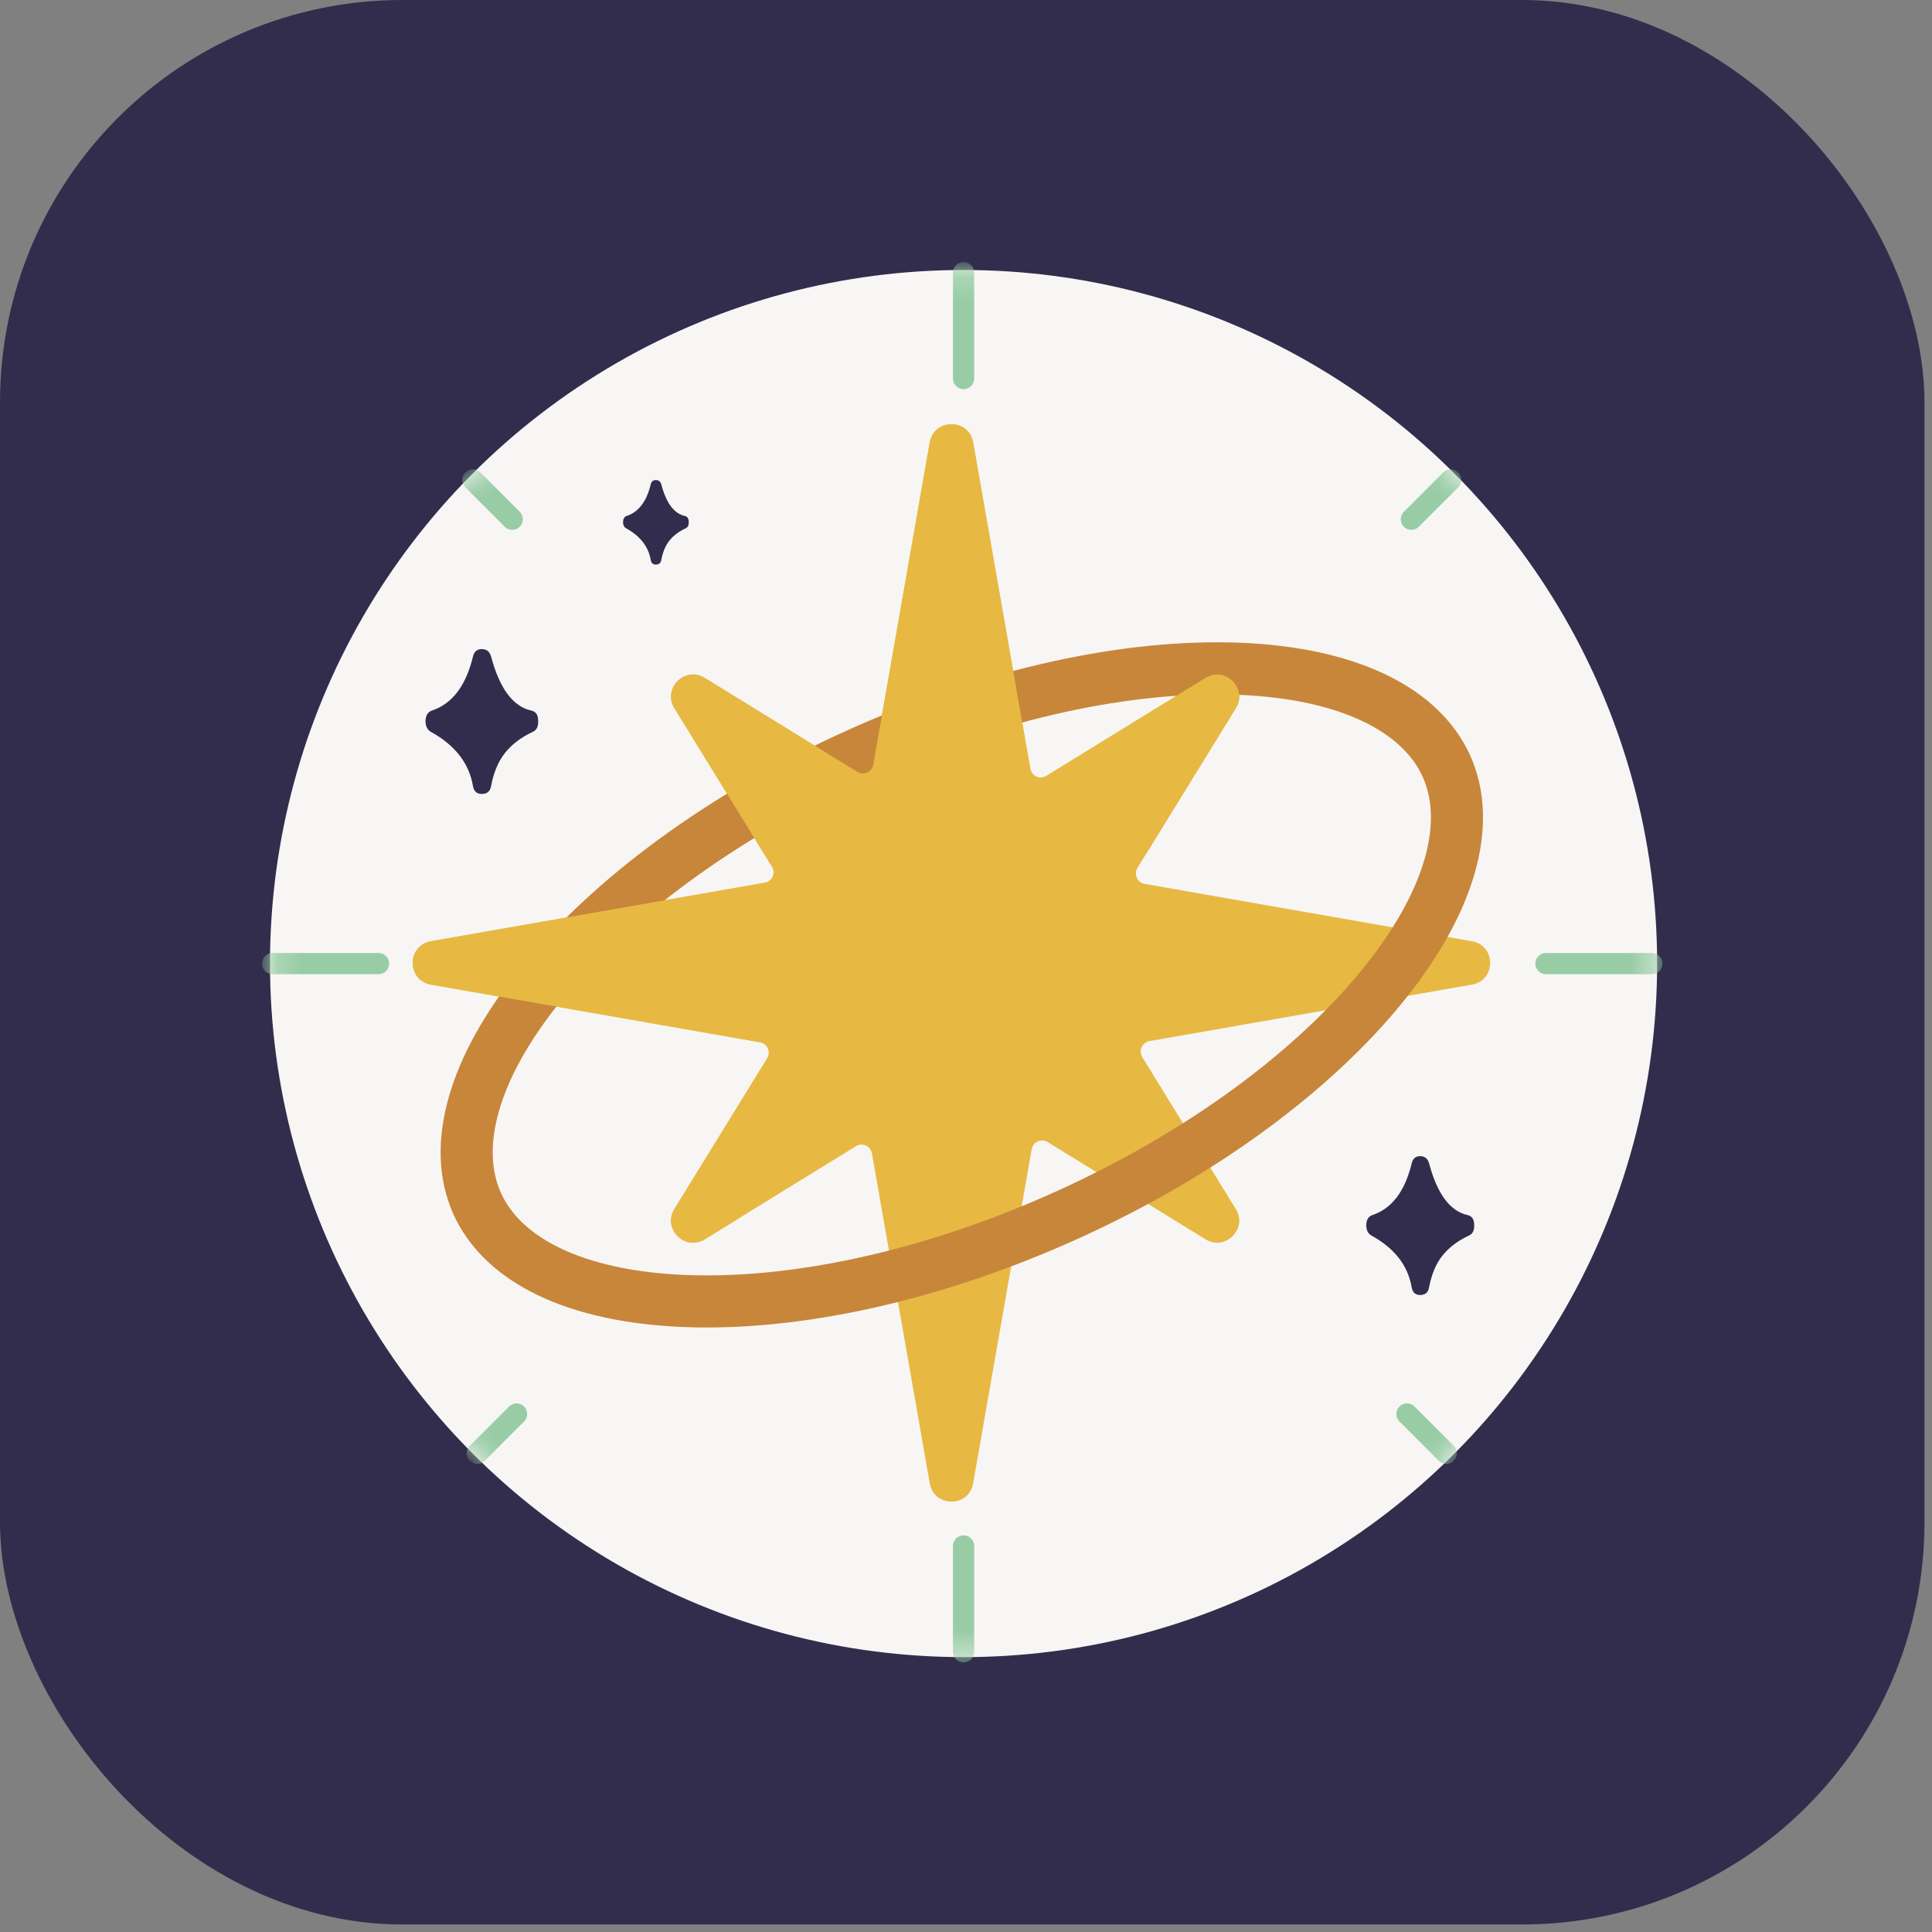 <svg xmlns="http://www.w3.org/2000/svg" width="80" height="80" viewBox="0 0 80 80" fill="none"><rect x="0" y="0" width="80" height="80" fill="#808080" stroke="none"/><rect width="79.689" height="79.689" rx="16.661" fill="#322D4D"></rect><circle cx="39.899" cy="39.899" r="28.719" fill="#F7F6F4"></circle><mask id="mask0_84_43975" style="mask-type:alpha" maskUnits="userSpaceOnUse" x="11" y="11" width="58" height="58"><circle cx="39.899" cy="39.899" r="28.719" fill="#F7F6F4"></circle></mask><g mask="url(#mask0_84_43975)"><line x1="39.899" y1="11.29" x2="39.899" y2="15.675" stroke="#98CCA5" stroke-width="0.877" stroke-linecap="round"></line><line x1="39.899" y1="64.015" x2="39.899" y2="68.399" stroke="#98CCA5" stroke-width="0.877" stroke-linecap="round"></line><line x1="68.398" y1="39.9" x2="64.014" y2="39.9" stroke="#98CCA5" stroke-width="0.877" stroke-linecap="round"></line><line x1="15.674" y1="39.9" x2="11.289" y2="39.9" stroke="#98CCA5" stroke-width="0.877" stroke-linecap="round"></line><line x1="59.886" y1="60.178" x2="58.259" y2="58.55" stroke="#98CCA5" stroke-width="0.877" stroke-linecap="round"></line><line x1="21.21" y1="21.502" x2="19.582" y2="19.874" stroke="#98CCA5" stroke-width="0.877" stroke-linecap="round"></line><line x1="0.438" y1="-0.438" x2="2.74" y2="-0.438" transform="matrix(0.707 -0.707 -0.707 -0.707 19.144 60.178)" stroke="#98CCA5" stroke-width="0.877" stroke-linecap="round"></line><line x1="0.438" y1="-0.438" x2="2.74" y2="-0.438" transform="matrix(0.707 -0.707 -0.707 -0.707 57.821 21.502)" stroke="#98CCA5" stroke-width="0.877" stroke-linecap="round"></line></g><path d="M40.296 18.321C40.119 17.315 38.675 17.315 38.499 18.321L36.161 31.665C36.108 31.97 35.763 32.125 35.499 31.963L29.181 28.07C28.362 27.567 27.422 28.507 27.926 29.326L31.969 35.891C32.132 36.154 31.977 36.499 31.672 36.552L17.846 38.974C16.839 39.151 16.839 40.595 17.846 40.771L31.473 43.158C31.778 43.212 31.933 43.556 31.771 43.82L27.926 50.063C27.422 50.881 28.362 51.822 29.181 51.318L35.443 47.461C35.707 47.298 36.051 47.453 36.105 47.758L38.499 61.424C38.675 62.431 40.119 62.431 40.296 61.424L42.719 47.589C42.773 47.284 43.117 47.129 43.381 47.291L49.918 51.318C50.736 51.822 51.677 50.881 51.173 50.063L47.298 43.772C47.136 43.508 47.291 43.164 47.596 43.11L60.949 40.771C61.955 40.595 61.955 39.151 60.949 38.974L47.397 36.6C47.092 36.547 46.937 36.202 47.1 35.938L51.173 29.326C51.677 28.507 50.736 27.567 49.918 28.07L43.325 32.132C43.061 32.294 42.716 32.139 42.663 31.834L40.296 18.321Z" fill="#E7B943"></path><path d="M59.893 31.724C60.948 34.061 60.104 37.306 57.237 40.832C54.415 44.303 49.832 47.764 44.139 50.334C38.446 52.904 32.818 54.051 28.349 53.872C23.807 53.69 20.815 52.177 19.761 49.84C18.706 47.503 19.549 44.258 22.417 40.732C25.239 37.261 29.822 33.8 35.515 31.23C41.208 28.66 46.836 27.513 51.305 27.692C55.846 27.873 58.838 29.387 59.893 31.724Z" stroke="#C8863B" stroke-width="2.157"></path><path d="M38.499 18.321C38.675 17.315 40.119 17.315 40.296 18.321L42.663 31.834C42.716 32.139 43.061 32.294 43.325 32.132L49.918 28.07C50.736 27.567 51.677 28.507 51.173 29.326L47.46 35.353C38.748 36.346 31.844 42.542 30.73 50.363L29.181 51.318C28.362 51.822 27.422 50.881 27.926 50.063L31.771 43.82C31.933 43.556 31.778 43.212 31.473 43.158L17.846 40.771C16.839 40.595 16.839 39.151 17.846 38.974L31.672 36.552C31.977 36.499 32.132 36.154 31.969 35.891L27.926 29.326C27.422 28.507 28.362 27.567 29.181 28.07L35.499 31.963C35.763 32.125 36.108 31.97 36.161 31.665L38.499 18.321Z" fill="#E7B943"></path><path d="M22.284 29.845C22.284 29.606 22.19 29.466 22.003 29.424C21.243 29.256 20.688 28.512 20.337 27.193C20.278 26.982 20.15 26.877 19.951 26.877C19.752 26.877 19.63 26.982 19.583 27.193C19.291 28.4 18.724 29.143 17.882 29.424C17.718 29.48 17.63 29.62 17.619 29.845C17.619 30.07 17.695 30.224 17.847 30.308C18.84 30.855 19.419 31.599 19.583 32.539C19.618 32.764 19.741 32.876 19.951 32.876C20.173 32.876 20.302 32.764 20.337 32.539C20.442 31.978 20.635 31.522 20.916 31.171C21.196 30.82 21.576 30.533 22.055 30.308C22.219 30.238 22.295 30.084 22.284 29.845Z" fill="#322D4D"></path><path d="M28.519 21.609C28.519 21.47 28.465 21.388 28.355 21.364C27.912 21.265 27.588 20.832 27.384 20.062C27.349 19.939 27.274 19.878 27.158 19.878C27.043 19.878 26.971 19.939 26.944 20.062C26.773 20.766 26.442 21.2 25.951 21.364C25.856 21.396 25.805 21.478 25.798 21.609C25.798 21.74 25.842 21.83 25.931 21.879C26.511 22.199 26.848 22.633 26.944 23.181C26.964 23.312 27.036 23.378 27.158 23.378C27.288 23.378 27.363 23.312 27.384 23.181C27.445 22.854 27.557 22.587 27.721 22.383C27.885 22.178 28.106 22.01 28.386 21.879C28.482 21.838 28.526 21.748 28.519 21.609Z" fill="#322D4D"></path><path d="M61.042 50.718C61.042 50.49 60.953 50.355 60.773 50.315C60.045 50.154 59.513 49.441 59.177 48.177C59.121 47.975 58.998 47.874 58.807 47.874C58.617 47.874 58.499 47.975 58.454 48.177C58.174 49.333 57.631 50.046 56.824 50.315C56.667 50.369 56.583 50.503 56.572 50.718C56.572 50.934 56.645 51.081 56.79 51.162C57.743 51.687 58.297 52.399 58.454 53.3C58.488 53.516 58.605 53.623 58.807 53.623C59.02 53.623 59.143 53.516 59.177 53.3C59.278 52.763 59.462 52.325 59.731 51.989C60 51.653 60.364 51.377 60.824 51.162C60.981 51.095 61.053 50.947 61.042 50.718Z" fill="#322D4D"></path></svg>